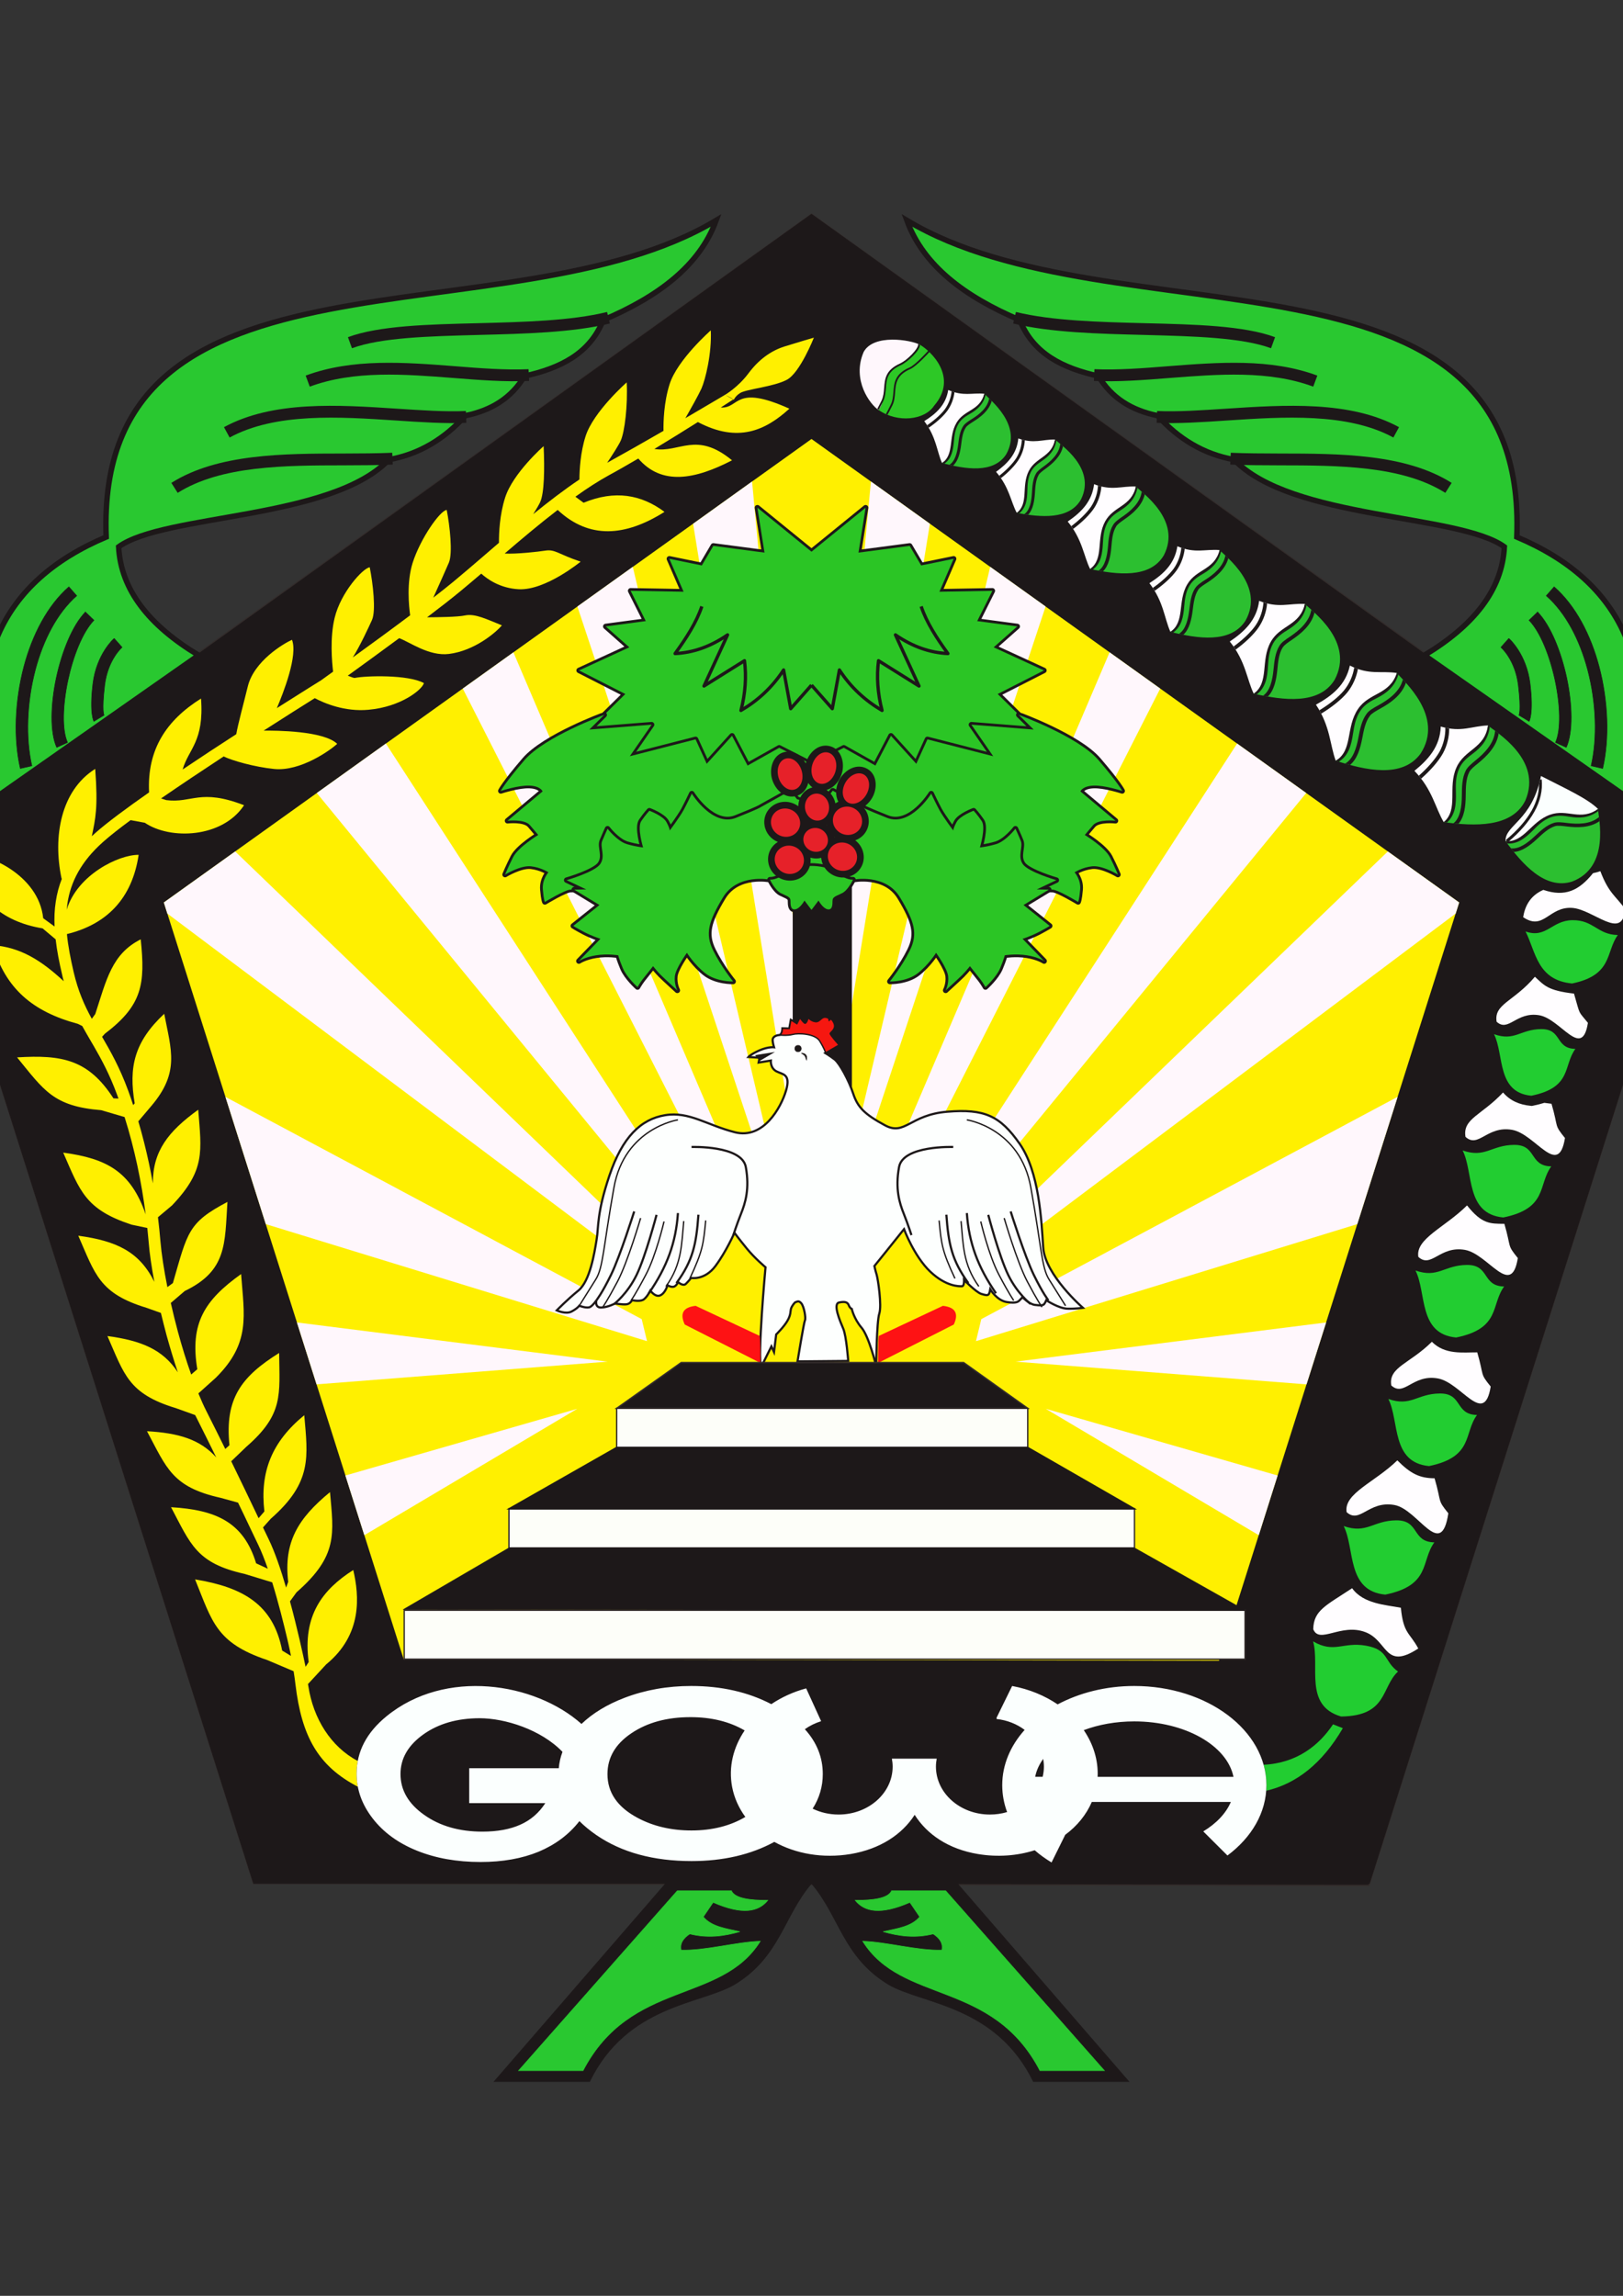 <?xml version="1.0" encoding="UTF-8"?>
<!DOCTYPE svg PUBLIC "-//W3C//DTD SVG 1.1//EN" "http://www.w3.org/Graphics/SVG/1.1/DTD/svg11.dtd">
<!-- Creator: CorelDRAW -->
<svg xmlns="http://www.w3.org/2000/svg" xml:space="preserve" width="210mm" height="297mm" version="1.1" style="shape-rendering:geometricPrecision; text-rendering:geometricPrecision; image-rendering:optimizeQuality; fill-rule:evenodd; clip-rule:evenodd"
viewBox="0 0 21000 29700"
 xmlns:xlink="http://www.w3.org/1999/xlink">
 <rect x="0" y="0" width="21000" height="29700" fill="#333333" stroke="none"/>
 <defs>
  <style type="text/css">
   <![CDATA[
    .str4 {stroke:#1D1819;stroke-width:28.22}
    .str3 {stroke:#1D1819;stroke-width:70.55}
    .str6 {stroke:#1D1819;stroke-width:17.63}
    .str0 {stroke:#332C2B;stroke-width:17.64}
    .str5 {stroke:#1D1819;stroke-width:17.64}
    .str1 {stroke:#1D1819;stroke-width:7.62}
    .str2 {stroke:#29C830;stroke-width:7.62}
    .str8 {stroke:#1D1819;stroke-width:42.33;stroke-linejoin:round}
    .str7 {stroke:#1D1819;stroke-width:70.55;stroke-linejoin:round}
    .fil0 {fill:none}
    .fil11 {fill:#FFF000}
    .fil15 {fill:#E62129}
    .fil1 {fill:#1D1819}
    .fil10 {fill:#22CD31}
    .fil2 {fill:#29C830}
    .fil14 {fill:#2BC525}
    .fil8 {fill:#2CBF30}
    .fil6 {fill:#2DC826}
    .fil13 {fill:#F61710}
    .fil9 {fill:#FBFFFE}
    .fil17 {fill:#FDFEF9}
    .fil12 {fill:#FDFFFE}
    .fil16 {fill:#FE1214}
    .fil5 {fill:#FFF7FC}
    .fil7 {fill:#FFFDFF}
    .fil4 {fill:#FFF000;fill-rule:nonzero}
    .fil3 {fill:#1D1819;fill-rule:nonzero}
   ]]>
  </style>
 </defs>
 <g id="Layer_x0020_1">
  <g id="Kabupaten_x0020_Gowa.cdr">
   <rect class="fil0" x="-9500" y="-150" width="40000" height="30000"/>
   <g>
    <polygon class="fil1 str0" points="10500,2771 21965,10974 17712,24392 3281,24366 -965,10974 "/>
    <g>
     <path class="fil1" d="M10500 24366l0 0c362,419 408,953 1001,1309 440,253 1387,264 1870,1254l1236 0 -2220 -2563 5332 0 4246 -13392 -881 -656c454,-1708 -76,-2798 -1432,-3371 154,-4000 -5215,-2489 -7892,-4096 213,585 749,987 1461,1289 174,438 560,624 1018,725 168,282 429,444 765,512 271,300 596,499 990,569 740,779 2907,700 3497,1128 -28,555 -393,1017 -1035,1403l-7956 -5706 -7956 5706c-642,-386 -1007,-848 -1035,-1403 590,-428 2757,-349 3497,-1128 394,-70 719,-269 990,-569 336,-68 597,-230 765,-512 458,-101 844,-287 1018,-725 712,-302 1248,-704 1461,-1289 -2677,1607 -8046,96 -7892,4096 -1356,573 -1886,1663 -1432,3371l-881 656 4246 13392 5332 0 -2220 2563 1236 0c483,-990 1430,-1001 1870,-1254 593,-356 639,-890 1001,-1309zm0 -21595l0 21595 0 -21595z"/>
     <path id="1" class="fil0 str1" d="M10500 24366l0 0c362,419 408,953 1001,1309 440,253 1387,264 1870,1254l1236 0 -2220 -2563 5332 0 4246 -13392 -881 -656c454,-1708 -76,-2798 -1432,-3371 154,-4000 -5215,-2489 -7892,-4096 213,585 749,987 1461,1289 174,438 560,624 1018,725 168,282 429,444 765,512 271,300 596,499 990,569 740,779 2907,700 3497,1128 -28,555 -393,1017 -1035,1403l-7956 -5706 -7956 5706c-642,-386 -1007,-848 -1035,-1403 590,-428 2757,-349 3497,-1128 394,-70 719,-269 990,-569 336,-68 597,-230 765,-512 458,-101 844,-287 1018,-725 712,-302 1248,-704 1461,-1289 -2677,1607 -8046,96 -7892,4096 -1356,573 -1886,1663 -1432,3371l-881 656 4246 13392 5332 0 -2220 2563 1236 0c483,-990 1430,-1001 1870,-1254 593,-356 639,-890 1001,-1309zm0 -21595l0 21595"/>
    </g>
    <path class="fil2 str2" d="M11537 24460l699 0 2054 2327 -834 0c-615,-1179 -1785,-860 -2293,-1674 313,10 700,123 1024,115 18,-82 -22,-151 -112,-210 -238,59 -447,28 -647,-29 177,-40 367,-63 472,-192l-127 -187c-381,166 -587,122 -707,-26 237,0 425,-25 471,-124z"/>
    <g>
     <g>
      <path class="fil2 str3" d="M21058 10318c454,-1708 -76,-2798 -1432,-3371 154,-4000 -5215,-2489 -7892,-4096 213,585 749,987 1461,1289 174,438 560,624 1018,725 168,282 428,444 765,512 271,300 596,499 990,569 740,779 2907,700 3497,1128 -28,555 -393,1017 -1035,1403l2628 1841z"/>
      <path class="fil3 str1" d="M19523 8259c0,1 228,198 275,589 46,389 -13,483 -13,483l-131 -79c0,0 32,-49 -8,-386 -40,-333 -225,-492 -225,-492l102 -115z"/>
      <path class="fil3 str1" d="M19895 7918c168,174 303,511 376,850 74,348 83,705 -5,900l-139 -63c74,-165 62,-485 -6,-805 -68,-315 -189,-623 -336,-776l110 -106z"/>
      <path class="fil3 str1" d="M20109 7592c279,245 473,623 581,1030 119,450 135,938 47,1319l-149 -34c82,-358 67,-819 -46,-1246 -101,-379 -279,-730 -534,-954l101 -115z"/>
      <path class="fil0" d="M13127 4110c989,242 2598,47 3345,324"/>
      <path class="fil0" d="M14158 4852c891,40 1964,-255 2861,79"/>
      <path class="fil0" d="M14969 5393c891,41 2217,-278 3097,200"/>
      <path class="fil0" d="M15921 5934c892,40 2074,-94 2821,377"/>
     </g>
     <g>
      <path class="fil3" d="M13145 4036c465,114 1076,130 1667,145 655,16 1285,32 1686,181l-52 143c-379,-139 -996,-155 -1638,-172 -599,-15 -1218,-31 -1699,-148l36 -149z"/>
      <path class="fil3" d="M14161 4776c300,13 626,-12 958,-39 648,-50 1321,-103 1926,122l-53 143c-573,-213 -1229,-161 -1861,-112 -336,27 -665,52 -977,38l7 -152z"/>
      <path class="fil3" d="M14972 5317c264,12 570,-9 891,-30 761,-50 1605,-106 2239,239l-73 134c-595,-323 -1416,-269 -2156,-220 -325,22 -634,42 -907,30l6 -153z"/>
      <path class="fil3" d="M15925 5857c200,9 412,9 631,10 775,1 1629,2 2227,380l-82 129c-561,-354 -1391,-355 -2145,-356 -222,-1 -438,-1 -638,-10l7 -153z"/>
     </g>
    </g>
    <path class="fil2 str2" d="M9463 24460l-699 0 -2054 2327 834 0c615,-1179 1785,-860 2293,-1674 -313,10 -700,123 -1024,115 -18,-82 22,-151 112,-210 238,59 447,28 647,-29 -177,-40 -367,-63 -472,-192l127 -187c381,166 587,122 707,-26 -237,0 -425,-25 -471,-124z"/>
    <g>
     <g>
      <path class="fil2 str3" d="M-58 10318c-454,-1708 76,-2798 1432,-3371 -154,-4000 5216,-2489 7892,-4096 -213,585 -749,987 -1461,1289 -174,438 -560,624 -1018,725 -168,282 -428,444 -765,512 -271,300 -596,499 -990,569 -740,779 -2907,700 -3497,1128 28,555 393,1017 1035,1403l-2628 1841z"/>
      <path class="fil3 str1" d="M1477 8259c0,1 -228,198 -275,589 -46,389 13,483 13,483l131 -79c0,0 -32,-49 8,-386 40,-333 225,-492 225,-492l-102 -115z"/>
      <path class="fil3 str1" d="M1105 7918c-168,174 -303,511 -376,850 -74,348 -83,705 5,900l139 -63c-74,-165 -62,-485 6,-805 68,-315 189,-623 336,-776l-110 -106z"/>
      <path class="fil3 str1" d="M891 7592c-279,245 -473,623 -581,1030 -119,450 -135,938 -47,1319l149 -34c-82,-358 -67,-819 46,-1246 101,-379 279,-730 534,-954l-101 -115z"/>
      <path class="fil0" d="M7873 4110c-989,242 -2598,47 -3345,324"/>
      <path class="fil0" d="M6842 4852c-891,40 -1964,-255 -2861,79"/>
      <path class="fil0" d="M6031 5393c-891,41 -2217,-278 -3097,200"/>
      <path class="fil0" d="M5079 5934c-892,40 -2074,-94 -2821,377"/>
     </g>
     <g>
      <path class="fil3" d="M7855 4036c-465,114 -1076,130 -1667,145 -655,16 -1285,32 -1686,181l52 143c379,-139 996,-155 1638,-172 599,-15 1218,-31 1699,-148l-36 -149z"/>
      <path class="fil3" d="M6839 4776c-300,13 -626,-12 -958,-39 -648,-50 -1321,-103 -1926,122l53 143c573,-213 1229,-161 1861,-112 336,27 665,52 977,38l-7 -152z"/>
      <path class="fil3" d="M6028 5317c-264,12 -570,-9 -891,-30 -761,-50 -1605,-106 -2239,239l73 134c595,-323 1416,-269 2156,-220 325,22 634,42 907,30l-6 -153z"/>
      <path class="fil3" d="M5075 5857c-200,9 -412,9 -631,10 -775,1 -1629,2 -2227,380l82 129c561,-354 1391,-355 2145,-356 222,-1 438,-1 638,-10l-7 -153z"/>
     </g>
    </g>
    <path class="fil4" d="M3740 21303c-5,-26 -12,-53 -18,-80l0 -1 0 0c-53,-225 -122,-499 -200,-752l-357 -109c-626,-139 -698,-385 -952,-863 581,34 939,193 1101,726l151 70c-40,-116 -82,-223 -125,-312l-118 -247 0 0c-47,-99 -94,-198 -142,-296l-225 -62c-627,-139 -698,-385 -953,-862 406,23 685,104 896,339 -84,-170 -170,-345 -262,-527l-11 -21 -251 -90c-614,-186 -666,-437 -884,-932 435,58 717,172 911,469 -52,-155 -101,-318 -146,-480 -26,-97 -50,-193 -73,-288l-185 -66c-614,-186 -666,-437 -884,-933 492,67 789,204 984,597 -36,-193 -62,-368 -73,-510 -6,-61 -11,-123 -18,-187l-204 -43c-600,-197 -667,-437 -884,-932 568,77 876,247 1067,799 -26,-200 -61,-413 -108,-632 -44,-204 -98,-415 -165,-627l-303 -89c-621,-50 -740,-258 -1088,-683 577,-35 920,24 1247,530l65 3c-7,-18 -13,-35 -19,-52 -96,-261 -200,-453 -300,-626l0 0 0 0c-16,-28 -32,-55 -48,-82 -35,-60 -69,-119 -102,-179l-57 -28c-588,-158 -937,-459 -1101,-1018 363,28 629,199 919,467 -8,-27 -15,-56 -21,-85 -37,-156 -67,-308 -84,-457l-169 -142c-539,-88 -891,-403 -1013,-963 287,-24 962,266 1021,832l147 107c-5,-109 -1,-218 16,-325 15,-98 40,-196 78,-292l-4 -6c-114,-541 -9,-1136 436,-1416 38,509 2,646 -44,871 16,-15 32,-29 48,-44 150,-133 400,-318 693,-523 -28,-558 227,-935 672,-1214 42,559 -161,650 -238,918 230,-155 469,-312 694,-457 23,-133 94,-392 149,-617 80,-330 466,-557 572,-604 78,203 -110,682 -196,884 331,-210 562,-354 574,-361 13,-10 69,-49 154,-111 -15,-126 -43,-439 20,-696 80,-331 368,-645 454,-654 41,206 83,562 29,682 -40,88 -152,331 -248,484 216,-156 487,-354 742,-545 -16,-114 -48,-424 32,-678 101,-316 354,-676 441,-685 40,206 80,559 28,682 -34,81 -136,307 -202,453 96,-74 184,-144 257,-204 121,-100 262,-221 412,-350l0 0c59,-51 119,-103 181,-156 -1,-120 8,-361 80,-585 101,-317 498,-665 498,-665 14,299 8,607 -44,722 -16,36 -51,94 -91,158 199,-162 402,-317 598,-449 1,-127 13,-350 80,-560 101,-317 532,-696 532,-696 15,299 -26,638 -77,753 -27,60 -106,182 -176,287 226,-125 487,-273 729,-413 -2,-113 4,-368 79,-604 101,-317 533,-696 533,-696 14,299 -70,638 -121,753 -36,80 -144,272 -208,383 294,-172 511,-301 513,-302 0,0 166,-95 302,-276 135,-182 293,-294 466,-349 172,-54 382,-115 382,-115 0,0 -178,452 -348,544 -170,92 -528,122 -607,173 -79,50 -77,101 -89,83 -1,1 -61,40 -161,104 248,15 170,-308 888,15 -310,282 -665,447 -1184,173 -167,105 -364,228 -563,348 325,54 540,-236 1005,147 -479,248 -909,330 -1213,-23 -132,77 -260,151 -378,215 -139,76 -286,171 -436,279l106 78c406,-168 748,-105 1047,118 -509,321 -976,355 -1382,-25 -233,179 -467,376 -686,564 146,9 434,-23 529,-38 125,-19 170,49 454,143 0,0 -453,373 -799,357 -244,-12 -410,-132 -487,-202 -94,80 -183,156 -267,225 -117,97 -269,215 -434,340 143,-1 398,-4 490,-24 131,-28 283,50 478,128 -82,97 -356,329 -685,370 -259,32 -508,-155 -644,-204 -248,183 -490,359 -665,485 39,15 78,32 92,29 136,-28 688,-46 893,67 -22,84 -294,307 -716,345 -308,29 -574,-85 -696,-150 -149,93 -386,243 -662,420 160,-2 778,2 952,171 -85,79 -473,360 -817,325 -254,-26 -542,-108 -652,-162 -274,180 -556,368 -810,543l68 22c335,42 436,-154 1006,66 -281,426 -956,450 -1284,227l-184 -34c-144,106 -266,202 -353,279 -289,256 -422,520 -464,795 -4,28 -7,56 -10,85 137,-453 676,-714 931,-710 -84,560 -406,897 -928,1025 15,158 48,322 87,491 58,249 140,432 235,605l45 -62c145,-445 214,-778 588,-966 60,580 21,853 -464,1221l-36 40c111,190 228,398 337,694 23,63 45,126 65,189l20 -22c-79,-468 -7,-794 382,-1159 91,474 203,758 -168,1194l-167 197c54,183 99,364 137,541 19,88 36,176 51,262 -1,-416 196,-670 587,-953 42,540 96,782 -340,1239l-181 152c13,109 24,213 32,313 14,161 45,366 90,591l71 -52c191,-657 192,-780 706,-1050 -35,540 -4,889 -552,1152l-181 155c28,123 59,250 93,376 51,188 109,376 171,550l79 -69c-98,-594 94,-893 567,-1231 39,540 127,892 -329,1343l-224 201c34,83 69,161 105,232 86,169 166,331 243,487l54 -49c-61,-599 149,-885 643,-1193 5,541 60,792 -424,1213l-196 188c123,252 238,493 354,736l75 -87c-59,-512 96,-901 516,-1245 46,539 106,867 -433,1339l-101 113 75 156c80,166 156,390 224,622l27 -74c-59,-511 122,-817 541,-1161 47,539 107,824 -433,1296l-85 117c95,348 168,686 202,847l40 -62c-80,-598 176,-935 577,-1190 77,333 122,834 -351,1221l-235 254 5 28c63,418 291,784 639,967 -10,53 -15,108 -15,165 0,57 5,113 16,168 -514,-267 -727,-651 -807,-1323 -7,-59 -15,-117 -24,-171l-342 -145c-662,-222 -711,-497 -933,-1043 625,103 1012,326 1127,921l114 69c-9,-47 -18,-87 -25,-119zm5641 -16195l106 60c-12,-17 -101,-58 -106,-60z"/>
    <g>
     <g>
      <path class="fil5" d="M11902 4459c-119,-62 -598,-143 -727,94 -158,365 87,684 194,752 103,-127 51,-361 139,-490 101,-141 374,-169 394,-356z"/>
      <path class="fil6" d="M11338 5281l0 0 0 0 0 0zm32 24c242,169 594,131 716,-56 318,-366 -38,-711 -195,-796 -109,237 -261,236 -383,362 -88,129 -36,363 -138,490z"/>
      <path class="fil3" d="M12027 4553c0,0 -168,187 -250,222 -178,78 -186,187 -195,298 -4,57 -8,115 -35,170 -23,48 -63,123 -64,123l-20 -10c0,0 41,-76 63,-123 25,-51 29,-107 34,-162 9,-117 17,-234 208,-317 77,-33 242,-216 242,-217l17 16z"/>
      <path class="fil3" d="M11902 4460c10,69 -163,227 -244,263 -178,78 -187,187 -195,298 -5,57 -9,115 -36,170 -23,47 -56,109 -56,109l-20 -10c0,0 33,-62 56,-109 24,-51 29,-107 33,-162 9,-117 18,-234 208,-317 77,-33 251,-199 231,-254l23 12z"/>
     </g>
     <g>
      <path class="fil7" d="M12269 5045c-30,193 -157,308 -310,403 157,208 163,393 230,542 196,-103 84,-329 196,-516 102,-171 316,-136 351,-380 -162,-15 -269,37 -467,-49z"/>
      <path class="fil3" d="M12350 5074c-9,80 -40,167 -91,238 -52,73 -146,156 -243,222 -6,-11 -13,-22 -20,-33 93,-63 183,-142 233,-211 48,-68 77,-152 84,-228 13,5 25,9 37,12z"/>
      <path class="fil8" d="M12736 5094c67,74 502,402 282,785 -165,252 -530,190 -829,111 196,-103 84,-329 196,-516 102,-171 316,-136 351,-380z"/>
      <path class="fil0" d="M12189 5990c196,-103 84,-329 196,-516 102,-171 316,-136 351,-380"/>
      <path class="fil3" d="M12832 5186c-35,127 -146,210 -234,265l0 0c-45,29 -85,54 -101,79l0 0c-41,61 -51,145 -61,226 -13,100 -37,208 -105,268 -16,-3 -32,-7 -48,-10 74,-45 102,-158 115,-261 10,-87 21,-175 67,-244l0 0c21,-32 64,-59 113,-90l0 0c87,-54 199,-140 221,-264 11,9 21,20 33,31z"/>
      <path class="fil3" d="M12752 5110c-30,127 -113,192 -194,239 -58,34 -117,68 -157,135 -44,74 -52,156 -59,233 -10,107 -27,213 -122,281l-31 -8c164,-110 76,-335 188,-522 102,-172 299,-151 359,-374 4,4 9,10 16,16z"/>
     </g>
     <g>
      <path class="fil7" d="M13176 5672c-18,198 -139,324 -288,432 172,199 190,385 268,531 191,-119 63,-339 164,-537 93,-181 312,-162 331,-412 -164,-3 -270,59 -475,-14z"/>
      <path class="fil3" d="M13260 5696c-4,81 -30,172 -77,247 -48,78 -137,169 -232,243 -7,-10 -14,-20 -22,-31 90,-71 176,-158 222,-231 44,-73 68,-161 70,-237 13,3 26,6 39,9z"/>
      <path class="fil8" d="M13651 5686c73,70 534,369 337,773 -150,269 -524,234 -832,176 191,-119 63,-339 164,-537 93,-181 312,-162 331,-412z"/>
      <path class="fil0" d="M13156 6635c191,-119 63,-339 164,-537 93,-181 312,-162 331,-412"/>
      <path class="fil3" d="M13754 5772c-26,131 -134,224 -219,287l0 0c-44,32 -83,60 -97,87l0 0c-37,65 -42,151 -47,234 -7,102 -24,212 -88,279 -17,-2 -34,-4 -50,-7 72,-50 93,-167 99,-273 5,-88 11,-179 52,-251l0 0c19,-35 61,-65 109,-100l0 0c84,-62 192,-157 206,-285 11,9 23,19 35,29z"/>
      <path class="fil3" d="M13668 5701c-22,131 -101,204 -180,257 -56,39 -114,78 -150,148 -40,79 -43,163 -45,242 -3,108 -13,217 -105,293l-32 -6c159,-123 55,-345 156,-543 93,-181 293,-175 339,-406 5,4 10,10 17,15z"/>
     </g>
     <g>
      <path class="fil7" d="M14156 6264c-26,225 -168,365 -341,483 191,232 206,445 290,614 222,-131 82,-385 203,-608 111,-204 360,-175 389,-459 -187,-8 -309,59 -541,-30z"/>
      <path class="fil3" d="M14251 6293c-7,93 -39,196 -94,280 -57,87 -162,188 -272,270 -7,-12 -16,-24 -24,-36 105,-78 205,-175 259,-257 53,-81 83,-181 87,-268 15,4 30,8 44,11z"/>
      <path class="fil8" d="M14697 6294c81,81 598,436 361,891 -179,301 -604,250 -953,176 222,-131 82,-385 203,-608 111,-204 360,-175 389,-459z"/>
      <path class="fil0" d="M14105 7361c222,-131 82,-385 203,-608 111,-204 360,-175 389,-459"/>
      <path class="fil3" d="M14812 6395c-34,149 -159,251 -258,320l0 0c-51,36 -96,67 -113,96l0 1c-45,72 -53,170 -61,265 -10,116 -33,241 -109,315 -19,-3 -37,-6 -56,-10 83,-55 110,-187 121,-308 8,-100 17,-203 67,-284l0 0c23,-39 71,-73 127,-111l0 0c98,-68 223,-173 243,-318 13,10 25,22 39,34z"/>
      <path class="fil3" d="M14717 6312c-30,148 -122,229 -214,287 -65,42 -132,85 -175,164 -48,89 -53,184 -58,274 -7,123 -22,248 -129,331l-36 -7c185,-136 73,-392 194,-615 111,-203 339,-190 398,-452 5,5 12,11 20,18z"/>
     </g>
     <g>
      <path class="fil7" d="M15234 7067c-34,226 -182,363 -362,477 185,240 193,456 272,630 229,-124 97,-386 227,-607 119,-203 370,-165 410,-451 -190,-15 -315,48 -547,-49z"/>
      <path class="fil3" d="M15329 7100c-10,93 -46,196 -105,279 -61,86 -170,185 -284,264 -7,-13 -15,-25 -23,-38 108,-75 213,-170 271,-251 56,-80 90,-180 97,-268 15,5 30,10 44,14z"/>
      <path class="fil8" d="M15781 7116c78,85 589,462 334,914 -192,298 -620,232 -971,144 229,-124 97,-386 227,-607 119,-203 370,-165 410,-451z"/>
      <path class="fil0" d="M15144 8174c229,-124 97,-386 227,-607 119,-203 370,-165 410,-451"/>
      <path class="fil3" d="M15893 7222c-40,149 -169,248 -272,315l0 0c-53,34 -100,64 -118,93l0 1c-47,71 -59,170 -71,265 -14,117 -42,243 -121,316 -19,-4 -38,-8 -57,-12 87,-53 119,-186 134,-308 12,-101 24,-204 77,-285l1 0c24,-38 74,-71 131,-108l1 0c101,-65 232,-167 257,-313 12,11 25,23 38,36z"/>
      <path class="fil3" d="M15799 7134c-35,149 -130,227 -225,284 -68,40 -137,81 -184,160 -51,87 -60,184 -68,274 -11,125 -31,250 -142,331l-36 -9c192,-131 88,-394 218,-614 119,-203 349,-182 419,-444 4,5 11,11 18,18z"/>
     </g>
     <g>
      <path class="fil7" d="M16292 7773c-31,247 -189,398 -380,526 206,255 220,489 310,675 244,-140 95,-420 230,-663 124,-222 397,-187 432,-498 -205,-11 -339,60 -592,-40z"/>
      <path class="fil3" d="M16395 7807c-8,101 -45,213 -107,305 -63,95 -179,204 -300,292 -9,-13 -17,-26 -27,-40 116,-84 228,-189 288,-278 59,-88 93,-197 99,-293 16,6 32,10 47,14z"/>
      <path class="fil8" d="M16884 7813c88,90 649,486 385,981 -201,328 -665,266 -1047,180 244,-140 95,-420 230,-663 124,-222 397,-187 432,-498z"/>
      <path class="fil0" d="M16222 8974c244,-140 95,-420 230,-663 124,-222 397,-187 432,-498"/>
      <path class="fil3" d="M17008 7925c-38,163 -177,273 -286,348l0 0c-57,38 -106,71 -125,104l-1 0c-49,79 -59,186 -69,290 -13,127 -40,264 -123,344 -21,-4 -42,-7 -62,-11 92,-60 123,-205 136,-337 11,-109 22,-222 78,-311l0 0c25,-42 78,-78 140,-119l0 0c108,-74 247,-187 271,-346 13,12 27,25 41,38z"/>
      <path class="fil3" d="M16905 7833c-34,162 -136,249 -237,312 -72,45 -146,91 -195,178 -53,96 -60,200 -67,299 -8,135 -27,271 -145,361l-39 -9c204,-147 85,-428 220,-670 124,-222 374,-205 442,-491 6,6 13,12 21,20z"/>
     </g>
     <g>
      <path class="fil7" d="M17466 8610c-54,251 -231,392 -439,506 188,283 181,525 256,725 265,-121 137,-424 299,-662 148,-217 426,-156 492,-473 -211,-31 -356,31 -608,-96z"/>
      <path class="fil3" d="M17570 8654c-18,104 -66,216 -138,305 -75,91 -204,193 -337,273 -8,-14 -15,-29 -24,-43 127,-77 252,-174 322,-261 69,-85 115,-194 129,-292 17,7 33,13 48,18z"/>
      <path class="fil8" d="M18074 8706c81,101 623,561 305,1046 -237,320 -710,213 -1096,89 265,-121 137,-424 299,-662 148,-217 426,-156 492,-473z"/>
      <path class="fil0" d="M17283 9841c265,-121 137,-424 299,-662 148,-217 426,-156 492,-473"/>
      <path class="fil3" d="M18191 8833c-55,164 -208,265 -327,331l0 0c-62,35 -116,65 -139,96l0 1c-59,76 -79,185 -99,291 -25,130 -65,269 -159,344 -21,-6 -42,-12 -63,-18 101,-53 147,-199 172,-333 21,-112 43,-227 109,-314l0 0c30,-41 88,-73 155,-110l0 0c119,-66 272,-170 312,-331 12,14 25,28 39,43z"/>
      <path class="fil3" d="M18093 8728c-50,164 -163,244 -273,300 -79,40 -160,81 -217,165 -64,94 -81,201 -97,302 -21,138 -53,277 -183,359l-40 -13c224,-132 127,-433 289,-670 149,-218 405,-177 502,-465 4,6 11,14 19,22z"/>
     </g>
     <g>
      <path class="fil7" d="M18642 9399c-9,255 -157,424 -341,573 235,243 270,482 380,664 237,-166 58,-440 175,-701 107,-238 389,-228 397,-550 -211,7 -342,93 -611,14z"/>
      <path class="fil3" d="M18751 9424c1,104 -26,222 -81,322 -57,103 -166,226 -282,327 -9,-12 -20,-25 -30,-38 111,-97 215,-215 269,-312 52,-96 77,-210 74,-309 18,4 34,7 50,10z"/>
      <path class="fil8" d="M19253 9385c98,85 710,438 484,970 -175,355 -657,334 -1056,281 237,-166 58,-440 175,-701 107,-238 389,-228 397,-550z"/>
      <path class="fil0" d="M18681 10636c237,-166 58,-440 175,-701 107,-238 389,-228 397,-550"/>
      <path class="fil3" d="M19391 9489c-25,170 -157,296 -262,382l0 0c-55,44 -102,83 -119,118l0 1c-43,85 -44,195 -45,303 -1,131 -16,274 -94,364 -22,-2 -44,-4 -65,-6 89,-70 108,-221 109,-357 1,-113 2,-230 51,-326l0 0c22,-45 73,-87 132,-136l0 0c105,-85 236,-214 247,-378 14,10 29,22 46,35z"/>
      <path class="fil3" d="M19276 9403c-20,169 -116,268 -214,342 -70,53 -142,107 -183,200 -46,103 -44,211 -41,313 3,139 -3,280 -116,383l-41 -5c195,-169 47,-447 164,-707 107,-239 365,-245 408,-544 6,5 14,11 23,18z"/>
     </g>
     <path class="fil9" d="M19939 10039c-119,584 -466,632 -459,842 262,53 330,-241 578,-329 227,-82 400,113 619,-87 -139,-136 -408,-257 -738,-426z"/>
     <path class="fil8" d="M20677 10465c6,119 161,752 -337,940 -348,109 -641,-224 -860,-524 262,53 330,-241 578,-329 227,-82 400,113 619,-87z"/>
     <path class="fil0" d="M19480 10881c262,53 330,-241 578,-329 227,-82 400,113 619,-87"/>
     <path class="fil3" d="M20696 10623c-129,91 -297,84 -421,69l0 0c-65,-8 -121,-15 -155,-4l0 0c-84,26 -158,96 -230,163 -89,83 -193,164 -303,170 -12,-16 -25,-31 -37,-47 103,15 216,-69 307,-155 76,-71 154,-145 249,-174l0 0c44,-14 105,-7 175,2l0 0c123,15 293,21 409,-77 2,16 4,34 6,53z"/>
     <path class="fil3" d="M20680 10492c-126,95 -253,93 -364,75 -80,-13 -162,-26 -250,6 -98,35 -168,105 -234,172 -91,90 -188,176 -329,167l-23 -31c237,23 328,-253 575,-341 227,-81 395,87 622,-75 0,7 1,17 3,27z"/>
     <path class="fil3" d="M19948 10083c14,143 -19,282 -95,418 -73,132 -185,260 -332,386 -8,-1 -15,-2 -23,-3l-14 -17c150,-125 263,-254 336,-384 61,-110 93,-222 93,-336 6,-20 11,-41 16,-62l19 -2z"/>
     <path class="fil7" d="M20707 11270c-32,11 -63,20 -95,26 -180,224 -361,312 -643,216 -178,78 -239,220 -261,353 266,181 331,-138 632,-120 276,17 656,435 687,16 -112,-164 -210,-198 -320,-491z"/>
     <path class="fil10" d="M20933 12096c-159,218 -61,518 -592,627 -452,-43 -468,-408 -602,-673 269,95 337,-143 607,-146 276,-3 321,187 587,192z"/>
     <path class="fil0" d="M19593 11805c266,169 446,-104 747,-86 276,15 394,292 704,182"/>
     <path class="fil7" d="M20366 12854c-341,-40 -383,-105 -506,-218 -273,323 -533,351 -495,582 154,140 255,-135 552,-84 279,49 553,580 629,98 -133,-165 -95,-85 -180,-378z"/>
     <path class="fil10" d="M20384 13569c-160,217 -39,498 -570,606 -451,-42 -350,-532 -483,-796 269,95 340,-63 609,-66 276,-3 177,251 444,256z"/>
     <g>
      <path class="fil7" d="M20075 14279c-34,-4 -65,-8 -93,-12 -45,14 -92,26 -142,36l-19 4 -19 -2c-140,-13 -263,-65 -354,-172 -277,296 -525,337 -486,574 168,153 278,-147 602,-91 303,52 601,631 685,106 -146,-180 -81,-124 -174,-443z"/>
      <path class="fil10" d="M20072 15089c-174,237 -42,543 -621,661 -492,-47 -381,-580 -526,-867 292,102 370,-69 664,-72 300,-4 192,273 483,278z"/>
     </g>
     <g>
      <path class="fil7" d="M19465 15832c-187,-1 -291,3 -483,-238 -286,285 -669,430 -630,666 168,153 278,-147 602,-91 303,53 601,631 685,106 -145,-179 -81,-124 -174,-443z"/>
      <path class="fil10" d="M19462 16643c-174,236 -42,542 -621,660 -492,-46 -381,-579 -526,-867 292,103 370,-69 664,-72 301,-3 193,273 483,279z"/>
     </g>
     <g>
      <path class="fil7" d="M19114 17495c-187,-1 -417,34 -587,-137 -285,284 -565,328 -525,565 167,152 277,-148 601,-91 304,52 601,631 685,105 -145,-179 -81,-123 -174,-442z"/>
      <path class="fil10" d="M19111 18305c-174,237 -42,542 -621,661 -491,-47 -381,-580 -526,-868 293,103 370,-68 664,-71 301,-4 193,272 483,278z"/>
     </g>
     <g>
      <path class="fil7" d="M18562 19124c-191,-1 -308,-57 -482,-232 -292,285 -696,428 -656,670 172,156 284,-151 616,-93 310,53 606,726 700,108 -148,-183 -83,-126 -178,-453z"/>
      <path class="fil10" d="M18559 19953c-177,242 -42,555 -635,676 -503,-48 -390,-593 -538,-887 299,105 379,-71 679,-74 308,-3 197,279 494,285z"/>
     </g>
     <path class="fil7" d="M18126 20799c-188,-37 -485,-48 -631,-253 -341,226 -497,285 -503,530 79,198 359,-81 674,38 295,111 246,499 685,212 -111,-208 -193,-189 -225,-527z"/>
     <path class="fil10" d="M18089 21624c-220,204 -132,574 -736,582 -485,-141 -272,-655 -363,-972 274,159 385,4 681,55 302,52 233,203 418,335z"/>
     <path class="fil10" d="M17248 22307l127 50c-268,458 -601,719 -991,809 1,-24 2,-48 2,-72 0,-90 -12,-179 -36,-264 434,-21 721,-256 898,-523z"/>
    </g>
    <polygon class="fil11" points="10500,5679 18880,11675 15772,21484 5223,21465 2120,11675 "/>
    <g>
     <g>
      <polygon class="fil5" points="16287,19860 13531,18225 16531,19088 "/>
      <polygon class="fil5" points="13140,17615 17159,17108 16905,17909 "/>
      <polygon class="fil5" points="12628,17350 12697,17065 18084,14189 17562,15836 "/>
      <polygon class="fil5" points="17957,11015 12789,15990 12835,16324 18835,11818 18880,11675 "/>
      <polygon class="fil5" points="16007,9619 12076,15691 12295,15875 16901,10259 "/>
      <polygon class="fil5" points="11409,15346 14357,8439 15012,8908 11708,15415 "/>
      <polygon class="fil5" points="12812,7333 11058,14776 11190,14897 13529,7846 "/>
      <polygon class="fil5" points="11269,6229 10500,14437 10776,14506 12032,6776 "/>
     </g>
     <g>
      <polygon class="fil5" points="4714,19860 7469,18225 4469,19088 "/>
      <polygon class="fil5" points="7860,17615 3842,17108 4096,17909 "/>
      <polygon class="fil5" points="8372,17350 8303,17065 2917,14190 3439,15836 "/>
      <polygon class="fil5" points="3043,11015 8211,15990 8165,16324 2165,11818 2120,11675 "/>
      <polygon class="fil5" points="4993,9619 8924,15691 8705,15875 4099,10259 "/>
      <polygon class="fil5" points="9591,15346 6643,8439 5988,8908 9292,15415 "/>
      <polygon class="fil5" points="8188,7333 9942,14776 9810,14897 7471,7846 "/>
      <polygon class="fil5" points="9731,6229 10500,14437 10224,14506 8968,6776 "/>
     </g>
    </g>
    <polygon class="fil1" points="10257,10980 11023,10980 11023,15971 10257,15971 "/>
    <path class="fil12 str4" d="M9850 17682l131 -264 34 73 28 -227c0,0 102,-101 146,-178 45,-78 36,-118 45,-153 9,-34 49,-88 63,-89 15,-1 35,-26 71,16 36,42 62,193 47,221 -14,29 -96,531 -96,531l656 -6c0,0 -23,-322 -64,-417 -40,-95 -138,-322 -54,-339 83,-18 112,0 126,37 15,38 38,46 38,46 0,0 28,127 126,242 98,115 190,497 190,497 0,0 6,-575 40,-678 35,-104 -17,-449 -34,-504 -17,-54 -29,-112 -29,-112 0,0 265,-328 319,-397 55,-69 64,-80 64,-80 0,0 132,353 339,549 207,196 374,190 409,190 34,0 29,-81 29,-81 0,0 158,159 221,179 63,20 81,20 95,8 14,-11 23,-66 23,-66 0,0 86,144 213,164 126,20 146,-6 161,-17 14,-12 43,-46 43,-46 0,0 89,92 161,100 72,9 92,6 109,-2 18,-9 38,-58 38,-58 0,0 161,106 273,109 112,3 201,-11 201,-11 0,0 -491,-426 -514,-782 -23,-357 -52,-978 -305,-1341 -253,-362 -455,-454 -938,-414 -483,40 -546,316 -805,175 -259,-140 -351,-230 -409,-405 -57,-176 -178,-397 -241,-446 -64,-49 -121,-83 -121,-83l178 -104c0,0 -118,-132 -115,-149 3,-18 87,-58 46,-141 -40,-84 -63,-21 -63,-21 0,0 20,-40 -40,-48 -61,-9 -75,63 -133,57 -57,-6 -95,-52 -95,-52 0,0 -23,90 -48,69 -26,-20 -58,-69 -58,-69l-40 78 -78 -49 -20 112 -89 -3c0,0 0,84 -43,87 -43,3 -84,26 -84,63 0,37 18,95 18,95 0,0 -75,-9 -187,40 -113,49 -144,86 -144,86l144 9 -12 63 158 -26c0,0 -10,95 71,139 80,43 191,30 125,251 -66,222 -294,630 -659,538 -365,-92 -592,-273 -906,-221 -313,51 -552,284 -719,779 -167,495 -138,662 -167,834 -28,173 -86,535 -236,656 -149,121 -279,256 -279,256 0,0 118,55 193,14 75,-40 98,-74 98,-74 0,0 103,40 144,14 40,-26 77,-83 77,-83 0,0 -23,95 64,92 86,-3 178,-52 178,-52 0,0 86,14 141,11 55,-2 78,-54 78,-54 0,0 92,20 141,-3 48,-23 97,-121 97,-121 0,0 64,92 130,61 66,-32 92,-130 92,-130 0,0 57,35 92,14 34,-20 43,-57 43,-57 0,0 63,60 101,26 37,-35 69,-78 69,-78 0,0 175,35 316,-155 141,-190 245,-429 245,-429 0,0 57,78 161,205 103,126 241,241 241,241 0,0 -109,1188 -55,1288z"/>
    <g>
     <path class="fil0 str5" d="M8772 14487c0,0 -690,104 -828,875 -138,770 -138,1035 -236,1190 -98,156 -213,340 -213,340"/>
     <path class="fil0 str4" d="M8206 15672c0,0 -182,578 -300,820 -118,242 -190,331 -190,331"/>
     <path class="fil0 str4" d="M8495 15716c0,0 -141,537 -259,779 -118,242 -288,374 -288,374"/>
     <path class="fil0 str4" d="M8772 15693c-27,384 -140,694 -377,1038"/>
     <path class="fil0 str4" d="M9037 15714c-28,384 -71,591 -285,886"/>
     <path class="fil0 str6" d="M8289 15758c0,0 -167,570 -299,820 -132,250 -190,331 -190,331"/>
     <path class="fil0 str6" d="M8592 15802c0,0 -103,440 -236,690 -132,251 -190,331 -190,331"/>
     <path class="fil0 str6" d="M8847 15797c-29,305 -24,558 -230,845"/>
     <path class="fil0 str6" d="M9131 15789c-29,305 -38,394 -205,750"/>
     <path class="fil0 str4" d="M8948 14838c0,0 650,-23 702,259 51,282 -6,466 -64,610 -57,144 -97,271 -97,271"/>
    </g>
    <g>
     <path class="fil0 str5" d="M12510 14487c0,0 690,104 828,875 138,770 138,1035 236,1190 98,156 213,340 213,340"/>
     <path class="fil0 str4" d="M13077 15672c0,0 181,578 299,820 118,242 190,331 190,331"/>
     <path class="fil0 str4" d="M12787 15716c0,0 141,537 259,779 118,242 288,374 288,374"/>
     <path class="fil0 str4" d="M12510 15693c27,384 140,694 377,1038"/>
     <path class="fil0 str4" d="M12245 15714c28,384 72,591 285,886"/>
     <path class="fil0 str6" d="M12993 15758c0,0 167,570 299,820 132,250 190,331 190,331"/>
     <path class="fil0 str6" d="M12690 15802c0,0 103,440 236,690 132,251 190,331 190,331"/>
     <path class="fil0 str6" d="M12435 15797c29,305 24,558 230,845"/>
     <path class="fil0 str6" d="M12151 15789c29,305 38,394 205,750"/>
     <path class="fil0 str4" d="M12334 14838c0,0 -650,-23 -701,259 -52,282 5,466 63,610 57,144 97,271 97,271"/>
    </g>
    <circle class="fil1 str1" cx="10326" cy="13565" r="41"/>
    <path class="fil1 str1" d="M10369 13624c0,0 42,22 52,46 9,24 14,42 14,42 0,0 27,-84 -66,-88z"/>
    <path class="fil13 str5" d="M10081 13390c0,0 111,11 177,-8 66,-18 286,-14 348,85 50,81 71,136 77,153l174 -101c0,0 -118,-132 -115,-149 3,-18 87,-58 46,-141 -40,-84 -63,-21 -63,-21 0,0 20,-40 -40,-48 -61,-9 -75,63 -133,57 -57,-6 -95,-52 -95,-52 0,0 -23,90 -48,69 -26,-20 -58,-69 -58,-69l-40 78 -78 -49 -20 112 -89 -3c0,0 0,84 -43,87z"/>
    <g>
     <polygon class="fil0 str7" points="11200,6568 11108,7149 11770,7062 11919,7315 12339,7229 12155,7655 12840,7643 12644,8035 13162,8104 12857,8374 13507,8673 12909,8978 13375,9438 12569,9375 12851,9783 12000,9565 11856,9881 11528,9519 11327,9904 10918,9674 10500,9887 10082,9674 9673,9904 9472,9519 9144,9881 9000,9565 8149,9783 8431,9375 7625,9438 8091,8978 7493,8673 8143,8374 7838,8104 8356,8035 8160,7643 8845,7655 8661,7229 9081,7315 9230,7062 9892,7149 9800,6568 10500,7137 "/>
     <polygon id="1" class="fil14" points="11200,6568 11108,7149 11770,7062 11919,7315 12339,7229 12155,7655 12840,7643 12644,8035 13162,8104 12857,8374 13507,8673 12909,8978 13375,9438 12569,9375 12851,9783 12000,9565 11856,9881 11528,9519 11327,9904 10918,9674 10500,9887 10082,9674 9673,9904 9472,9519 9144,9881 9000,9565 8149,9783 8431,9375 7625,9438 8091,8978 7493,8673 8143,8374 7838,8104 8356,8035 8160,7643 8845,7655 8661,7229 9081,7315 9230,7062 9892,7149 9800,6568 10500,7137 "/>
    </g>
    <g>
     <path class="fil0 str8" d="M11919 7845c70,208 200,409 346,610 -227,-11 -453,-86 -679,-242l305 662 -524 -328c-26,207 -12,421 46,644 -217,-127 -404,-297 -552,-524l-92 501 -269 -305m-1419 -1018c-70,208 -200,409 -346,610 227,-11 453,-86 679,-242l-305 662 524 -328c26,207 12,421 -46,644 217,-127 404,-297 552,-524l92 501 269 -305"/>
    </g>
    <g>
     <path class="fil0 str7" d="M13182 9248c1,1 768,280 1030,584 262,305 308,400 308,400 0,0 -228,-75 -371,-69 -144,6 -170,75 -170,75l454 380c0,0 -218,-26 -290,57 -72,84 -107,127 -107,127 0,0 256,155 323,284 66,130 106,228 106,228 0,0 -198,-121 -334,-107 -135,15 -227,78 -227,78 0,0 84,92 72,224 -11,133 -26,159 -26,159 0,0 -262,-159 -331,-159 -69,0 -204,-3 -204,-3l253 -120c0,0 -362,-104 -434,-207 -72,-104 6,-222 -26,-300 -31,-77 -69,-158 -69,-158 0,0 -124,161 -250,199 -127,37 -210,43 -210,43 0,0 80,-259 23,-342 -58,-84 -104,-133 -104,-133 0,0 -178,66 -221,147 -43,80 -43,109 -43,109 0,0 -127,-170 -179,-264 -51,-95 -106,-213 -106,-213 0,0 -268,434 -572,313 -305,-121 -320,-138 -320,-138l-382 -213 -87 110 -188 57 -188 -57 -87 -110 -382 213c0,0 -15,17 -320,138 -304,121 -572,-313 -572,-313 0,0 -55,118 -106,213 -52,94 -179,264 -179,264 0,0 0,-29 -43,-109 -43,-81 -221,-147 -221,-147 0,0 -46,49 -104,133 -57,83 23,342 23,342 0,0 -83,-6 -210,-43 -126,-38 -250,-199 -250,-199 0,0 -37,81 -69,158 -32,78 46,196 -26,300 -72,103 -434,207 -434,207l253 120c0,0 -135,3 -204,3 -69,0 -331,159 -331,159 0,0 -15,-26 -26,-159 -12,-132 72,-224 72,-224 0,0 -92,-63 -227,-78 -136,-14 -334,107 -334,107 0,0 40,-98 106,-228 67,-129 323,-284 323,-284 0,0 -35,-43 -107,-127 -72,-83 -290,-57 -290,-57l454 -380c0,0 -26,-69 -170,-75 -143,-6 -371,69 -371,69 0,0 46,-95 308,-400 262,-304 1029,-583 1030,-584l-193 190 806 -63 -282 408 851 -218 144 316 328 -362 201 385 409 -230 418 213 418 -213 409 230 201 -385 328 362 144 -316 851 218 -282 -408 806 63 -193 -190z"/>
     <path id="1" class="fil14" d="M13182 9248c1,1 768,280 1030,584 262,305 308,400 308,400 0,0 -228,-75 -371,-69 -144,6 -170,75 -170,75l454 380c0,0 -218,-26 -290,57 -72,84 -107,127 -107,127 0,0 256,155 323,284 66,130 106,228 106,228 0,0 -198,-121 -334,-107 -135,15 -227,78 -227,78 0,0 84,92 72,224 -11,133 -26,159 -26,159 0,0 -262,-159 -331,-159 -69,0 -204,-3 -204,-3l253 -120c0,0 -362,-104 -434,-207 -72,-104 6,-222 -26,-300 -31,-77 -69,-158 -69,-158 0,0 -124,161 -250,199 -127,37 -210,43 -210,43 0,0 80,-259 23,-342 -58,-84 -104,-133 -104,-133 0,0 -178,66 -221,147 -43,80 -43,109 -43,109 0,0 -127,-170 -179,-264 -51,-95 -106,-213 -106,-213 0,0 -268,434 -572,313 -305,-121 -320,-138 -320,-138l-382 -213 -87 110 -188 57 -188 -57 -87 -110 -382 213c0,0 -15,17 -320,138 -304,121 -572,-313 -572,-313 0,0 -55,118 -106,213 -52,94 -179,264 -179,264 0,0 0,-29 -43,-109 -43,-81 -221,-147 -221,-147 0,0 -46,49 -104,133 -57,83 23,342 23,342 0,0 -83,-6 -210,-43 -126,-38 -250,-199 -250,-199 0,0 -37,81 -69,158 -32,78 46,196 -26,300 -72,103 -434,207 -434,207l253 120c0,0 -135,3 -204,3 -69,0 -331,159 -331,159 0,0 -15,-26 -26,-159 -12,-132 72,-224 72,-224 0,0 -92,-63 -227,-78 -136,-14 -334,107 -334,107 0,0 40,-98 106,-228 67,-129 323,-284 323,-284 0,0 -35,-43 -107,-127 -72,-83 -290,-57 -290,-57l454 -380c0,0 -26,-69 -170,-75 -143,-6 -371,69 -371,69 0,0 46,-95 308,-400 262,-304 1029,-583 1030,-584l-193 190 806 -63 -282 408 851 -218 144 316 328 -362 201 385 409 -230 418 213 418 -213 409 230 201 -385 328 362 144 -316 851 218 -282 -408 806 63 -193 -190z"/>
    </g>
    <g>
     <path class="fil0 str7" d="M11037 11380c0,0 420,-86 609,230 190,316 231,472 127,685 -104,212 -259,402 -259,402 0,0 216,6 360,-106 143,-112 238,-265 238,-265 0,0 144,199 156,302 11,104 -32,184 -32,184 0,0 155,-141 213,-198 57,-58 101,-115 101,-115 0,0 97,121 135,170 37,48 66,100 66,100 0,0 141,-126 190,-244 49,-118 60,-167 60,-167 0,0 138,-23 285,0 147,23 224,75 224,75l-279 -288c0,0 115,-37 213,-89 98,-52 138,-78 138,-78l-339 -270 327 -199c-70,-1 -155,-3 -155,-3l253 -120c0,0 -362,-104 -434,-207 -72,-104 6,-222 -26,-300 -31,-77 -69,-158 -69,-158 0,0 -124,161 -250,199 -127,37 -210,43 -210,43 0,0 80,-259 23,-342 -58,-84 -104,-133 -104,-133 0,0 -178,66 -221,147 -43,80 -43,109 -43,109 0,0 -127,-170 -179,-264 -51,-95 -106,-213 -106,-213 0,0 -268,434 -572,313 -305,-121 -320,-138 -320,-138l-382 -213 -87 110 -188 57 -188 -57 -87 -110 -382 213c0,0 -15,17 -320,138 -304,121 -572,-313 -572,-313 0,0 -55,118 -106,213 -52,94 -179,264 -179,264 0,0 0,-29 -43,-109 -43,-81 -221,-147 -221,-147 0,0 -46,49 -104,133 -57,83 23,342 23,342 0,0 -83,-6 -210,-43 -126,-38 -250,-199 -250,-199 0,0 -37,81 -69,158 -32,78 46,196 -26,300 -72,103 -434,207 -434,207l253 120c0,0 -85,2 -155,3l327 199 -339 270c0,0 40,26 138,78 98,52 213,89 213,89l-279 288c0,0 77,-52 224,-75 147,-23 285,0 285,0 0,0 11,49 60,167 49,118 190,244 190,244 0,0 29,-52 66,-100 38,-49 135,-170 135,-170 0,0 44,57 101,115 58,57 213,198 213,198 0,0 -43,-80 -32,-184 12,-103 156,-302 156,-302 0,0 95,153 238,265 144,112 360,106 360,106 0,0 -155,-190 -259,-402 -104,-213 -63,-369 127,-685 189,-316 609,-230 609,-230 0,0 86,9 204,-86 118,-95 333,-92 333,-92 0,0 215,-3 333,92 118,95 204,86 204,86z"/>
     <path id="1" class="fil14" d="M11037 11380c0,0 420,-86 609,230 190,316 231,472 127,685 -104,212 -259,402 -259,402 0,0 216,6 360,-106 143,-112 238,-265 238,-265 0,0 144,199 156,302 11,104 -32,184 -32,184 0,0 155,-141 213,-198 57,-58 101,-115 101,-115 0,0 97,121 135,170 37,48 66,100 66,100 0,0 141,-126 190,-244 49,-118 60,-167 60,-167 0,0 138,-23 285,0 147,23 224,75 224,75l-279 -288c0,0 115,-37 213,-89 98,-52 138,-78 138,-78l-339 -270 327 -199c-70,-1 -155,-3 -155,-3l253 -120c0,0 -362,-104 -434,-207 -72,-104 6,-222 -26,-300 -31,-77 -69,-158 -69,-158 0,0 -124,161 -250,199 -127,37 -210,43 -210,43 0,0 80,-259 23,-342 -58,-84 -104,-133 -104,-133 0,0 -178,66 -221,147 -43,80 -43,109 -43,109 0,0 -127,-170 -179,-264 -51,-95 -106,-213 -106,-213 0,0 -268,434 -572,313 -305,-121 -320,-138 -320,-138l-382 -213 -87 110 -188 57 -188 -57 -87 -110 -382 213c0,0 -15,17 -320,138 -304,121 -572,-313 -572,-313 0,0 -55,118 -106,213 -52,94 -179,264 -179,264 0,0 0,-29 -43,-109 -43,-81 -221,-147 -221,-147 0,0 -46,49 -104,133 -57,83 23,342 23,342 0,0 -83,-6 -210,-43 -126,-38 -250,-199 -250,-199 0,0 -37,81 -69,158 -32,78 46,196 -26,300 -72,103 -434,207 -434,207l253 120c0,0 -85,2 -155,3l327 199 -339 270c0,0 40,26 138,78 98,52 213,89 213,89l-279 288c0,0 77,-52 224,-75 147,-23 285,0 285,0 0,0 11,49 60,167 49,118 190,244 190,244 0,0 29,-52 66,-100 38,-49 135,-170 135,-170 0,0 44,57 101,115 58,57 213,198 213,198 0,0 -43,-80 -32,-184 12,-103 156,-302 156,-302 0,0 95,153 238,265 144,112 360,106 360,106 0,0 -155,-190 -259,-402 -104,-213 -63,-369 127,-685 189,-316 609,-230 609,-230 0,0 86,9 204,-86 118,-95 333,-92 333,-92 0,0 215,-3 333,92 118,95 204,86 204,86z"/>
    </g>
    <g>
     <path class="fil0 str7" d="M11037 11380c0,0 -61,132 -138,173 -78,40 -127,46 -127,100 0,55 -3,124 -66,110 -63,-15 -115,-113 -115,-113l-91 121 -91 -121c0,0 -52,98 -115,113 -63,14 -66,-55 -66,-110 0,-54 -49,-60 -127,-100 -77,-41 -138,-173 -138,-173 0,0 86,9 204,-86 118,-95 333,-92 333,-92 0,0 215,-3 333,92 118,95 204,86 204,86z"/>
     <path id="1" class="fil14" d="M11037 11380c0,0 -61,132 -138,173 -78,40 -127,46 -127,100 0,55 -3,124 -66,110 -63,-15 -115,-113 -115,-113l-91 121 -91 -121c0,0 -52,98 -115,113 -63,14 -66,-55 -66,-110 0,-54 -49,-60 -127,-100 -77,-41 -138,-173 -138,-173 0,0 86,9 204,-86 118,-95 333,-92 333,-92 0,0 215,-3 333,92 118,95 204,86 204,86z"/>
    </g>
    <path class="fil1" d="M10626 11097c-11,3 -22,5 -34,7 -36,5 -72,1 -106,-9 20,145 -83,276 -229,295 -148,19 -289,-80 -315,-227 -20,-113 33,-217 123,-271 -87,-35 -155,-112 -172,-210 -27,-150 77,-287 228,-307 76,-10 150,12 208,55 2,-112 71,-216 183,-243 -21,-16 -39,-36 -54,-58 -22,85 -80,157 -176,173 -150,25 -268,-109 -298,-244 -30,-137 27,-306 180,-332 114,-19 209,53 262,149 35,-129 150,-250 293,-226 154,25 210,194 180,332 -23,105 -100,209 -204,238 57,39 100,102 114,174 12,-8 24,-15 38,-21 -42,-80 -35,-186 6,-270 60,-125 207,-226 346,-167 144,61 159,238 97,365 -27,56 -72,108 -126,142 34,37 58,84 67,136 23,130 -52,251 -171,293 54,41 93,101 106,172 27,150 -78,287 -228,307 -147,19 -289,-81 -315,-228 -1,-8 -3,-17 -3,-25zm170 -266c1,-1 2,-1 4,-2 -2,-1 -3,-2 -5,-4 0,2 0,3 1,4 0,1 0,1 0,2zm-99 -158c0,-1 0,-3 -1,-5 -1,1 -2,2 -3,2 1,1 3,2 4,3z"/>
    <g>
     <ellipse class="fil15" transform="matrix(2.448 0.41 -0.47 2.135 10660.2 9936.25)" rx="63" ry="95"/>
     <ellipse class="fil15" transform="matrix(-2.448 0.41 0.47 2.135 10223 10013.9)" rx="63" ry="95"/>
     <ellipse class="fil15" transform="matrix(2.284 0.972 -0.957 1.966 11074.7 10200.9)" rx="63" ry="95"/>
     <ellipse class="fil15" transform="matrix(2.442 -0.372 0.28 1.822 10571.4 10441)" rx="63" ry="95"/>
     <ellipse class="fil15" transform="matrix(2.957 -0.391 0.339 1.913 10164.2 10642.4)" rx="63" ry="95"/>
     <ellipse class="fil15" transform="matrix(2.957 -0.391 0.339 1.913 10213.1 11122.8)" rx="63" ry="95"/>
     <ellipse class="fil15" transform="matrix(2.957 -0.391 0.339 1.913 10900.5 11082.5)" rx="63" ry="95"/>
     <ellipse class="fil15" transform="matrix(2.957 -0.391 0.339 1.913 10965.5 10618)" rx="63" ry="95"/>
     <ellipse class="fil15" transform="matrix(2.489 -0.329 0.286 1.61 10553.6 10865.2)" rx="63" ry="95"/>
    </g>
    <path class="fil16" d="M9839 17632l-979 -497c-66,-142 -22,-224 141,-242l826 388c14,1 12,351 12,351z"/>
    <path class="fil16" d="M11362 17632l979 -497c66,-142 22,-224 -141,-242l-826 388c-14,1 -12,351 -12,351z"/>
    <polygon class="fil17 str0" points="7979,18725 13298,18725 13298,18219 7979,18219 "/>
    <polygon class="fil17 str0" points="6585,20025 14679,20025 14679,19519 6585,19519 "/>
    <polygon class="fil17 str0" points="5230,21464 16110,21464 16110,20831 5230,20831 "/>
    <polygon class="fil1 str0" points="7979,18219 13298,18219 12469,17627 8814,17627 "/>
    <polygon class="fil1 str5" points="6585,19519 14679,19519 13298,18725 7979,18725 "/>
    <polygon class="fil1 str1" points="5224,20819 16110,20832 14679,20025 6585,20025 "/>
    <polygon class="fil1" points="9770,13650 10027,13609 9831,13724 "/>
    <path class="fil9" d="M7278 22663c-279,-290 -747,-435 -1071,-435 -290,0 -534,70 -730,210 -197,141 -295,311 -295,512 0,208 102,384 306,528 204,145 455,217 754,217 194,0 358,-30 491,-90 133,-59 241,-152 323,-279l-985 0 0 -451 1159 0c6,-73 22,-143 48,-212zm7399 -852c944,0 1709,575 1709,1283 0,356 -193,678 -504,910l-313 -312c169,-102 294,-233 357,-381l-1799 0c-72,167 -191,312 -344,425l-177 358c-79,-48 -152,-100 -218,-158 -224,71 -476,92 -734,49 -383,-64 -659,-254 -819,-507 -163,253 -445,442 -829,507 -361,60 -711,-4 -987,-157 -303,165 -661,248 -1071,248 -494,0 -904,-112 -1231,-336 -84,-58 -157,-118 -220,-181l-7 9c-134,169 -309,298 -521,387 -214,88 -465,133 -751,133 -307,0 -581,-49 -822,-146 -241,-97 -432,-235 -572,-415 -140,-180 -210,-373 -210,-581 0,-285 129,-533 388,-744 758,-619 1916,-439 2522,100 145,-139 331,-252 559,-339 266,-101 553,-152 860,-152 392,0 738,79 1037,235 132,-89 284,-159 451,-204l192 421 0 4c-76,24 -147,59 -209,103 155,171 232,365 232,580 0,162 -44,311 -131,448 100,49 214,76 336,76 386,0 699,-277 699,-620 0,-35 -4,-70 -10,-103l580 0c-6,33 -10,68 -10,103 0,343 313,620 698,620 78,0 153,-11 223,-32 -41,-110 -63,-227 -63,-348 0,-265 107,-511 290,-715 -101,-76 -226,-126 -363,-141l0 -17 201 -410c222,41 422,125 589,238 280,-149 622,-238 992,-238zm1283 1175c-83,-405 -626,-717 -1283,-717 -239,0 -462,41 -654,113 123,181 189,389 179,604l1758 0zm-2462 -232c-52,72 -88,150 -104,232l97 0c10,-43 16,-87 16,-132 0,-34 -4,-68 -9,-100zm-3854 751c-84,-115 -144,-246 -171,-388 -49,-258 15,-513 162,-731 -197,-115 -431,-172 -701,-172 -303,0 -558,69 -764,208 -207,139 -310,315 -310,529 0,238 129,427 390,566 202,108 434,163 696,163 269,0 502,-59 698,-175z"/>
   </g>
  </g>
 </g>
</svg>

